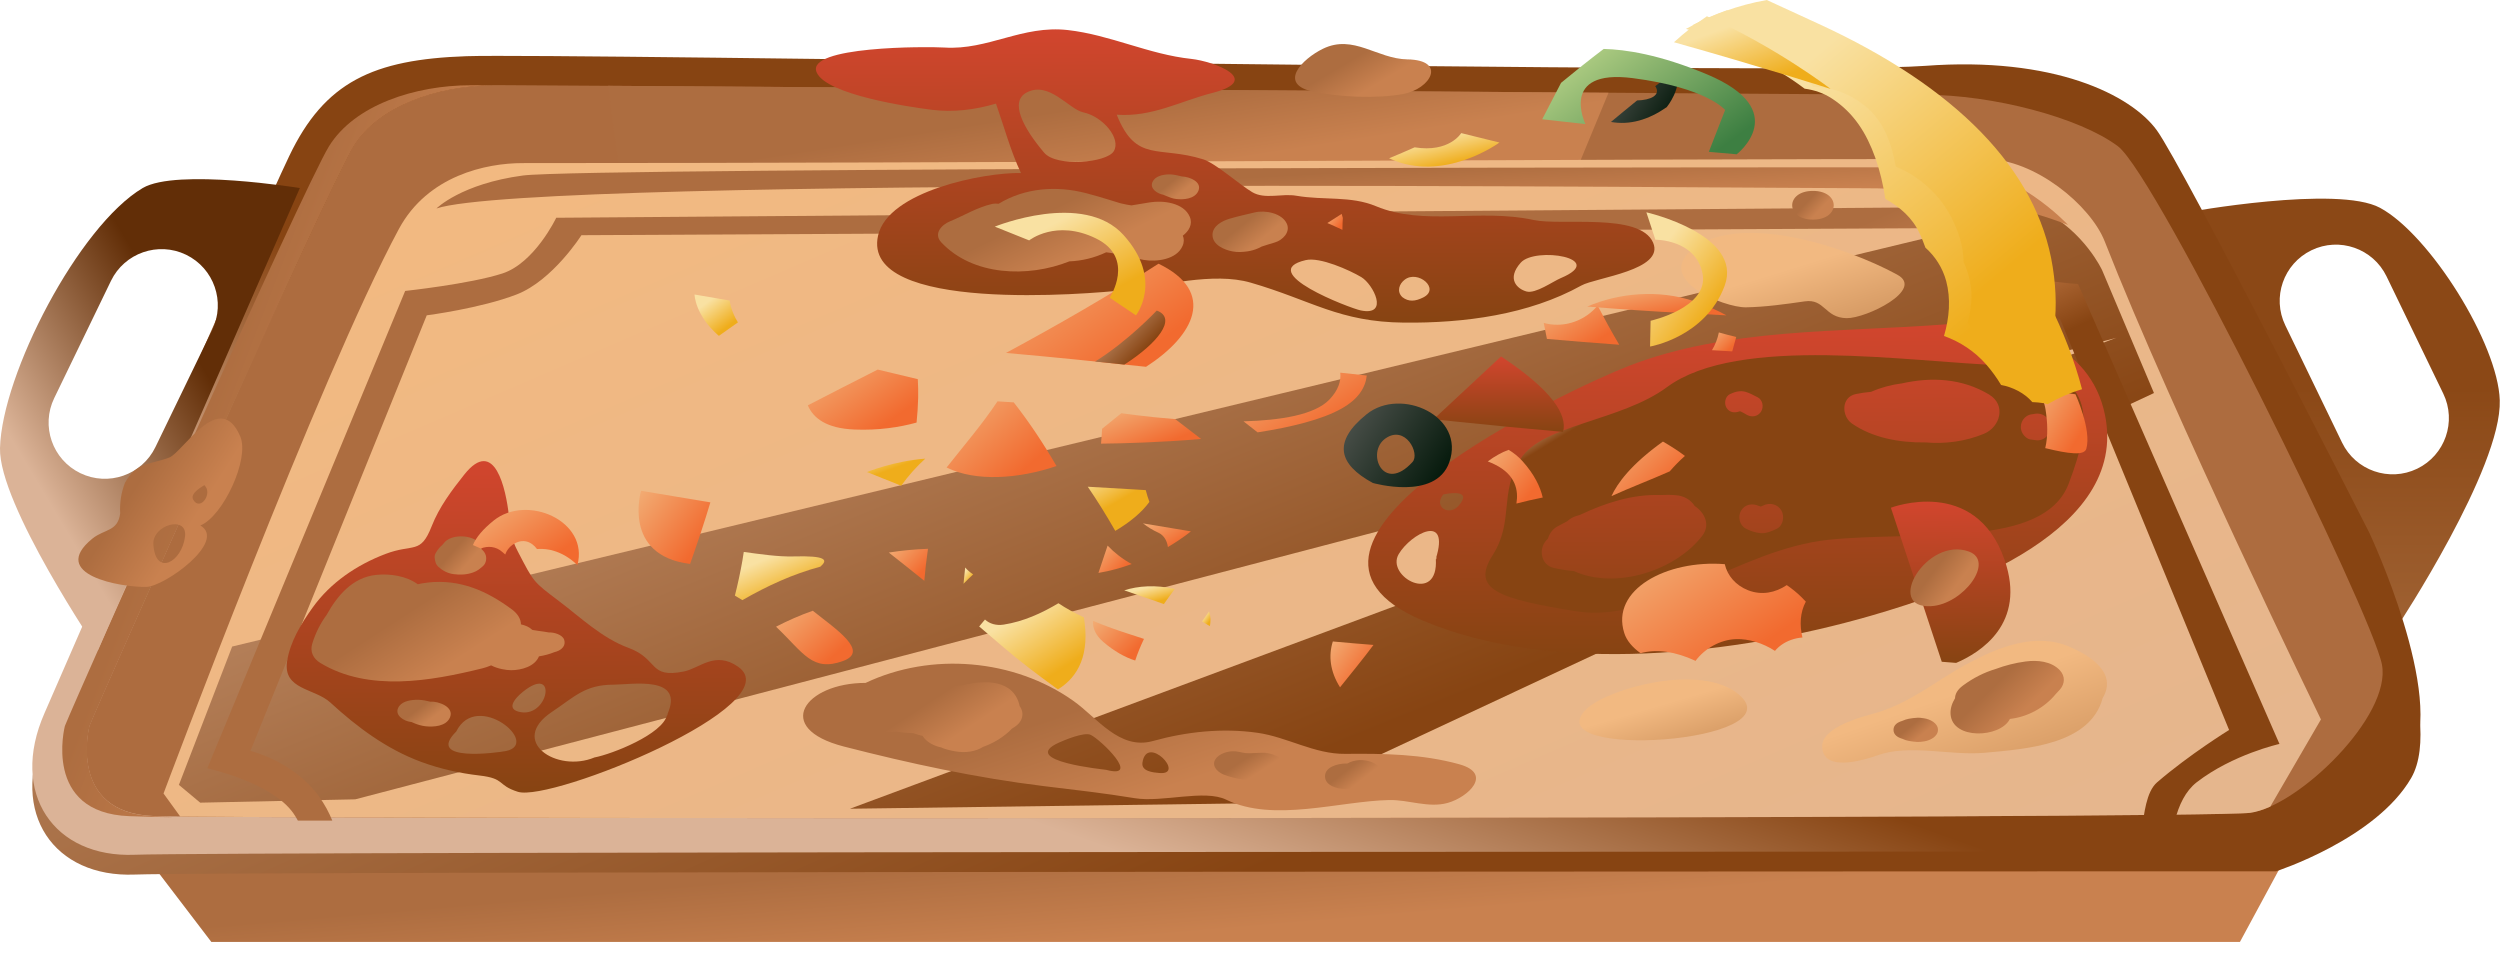 <svg width="75" height="29" viewBox="0 0 75 29" fill="none" xmlns="http://www.w3.org/2000/svg">
<g id="Group 570">
<path id="path86" d="M4.112 18.71C3.869 18.805 3.628 18.901 3.391 19.004L4.979 19.887L5.565 19.047C5.565 19.047 4.567 19.065 4.112 18.71Z" fill="url(#paint0_linear_12294_51844)"/>
<path id="path88" d="M5.414 15.736C5.604 15.87 5.787 16.014 5.96 16.168C6.159 16.088 6.278 16.07 6.278 16.07L7.807 16.781L8.159 16.236C8.159 16.236 7.188 15.021 5.414 15.736Z" fill="url(#paint1_linear_12294_51844)"/>
<path id="path90" d="M12.184 17.315C12.296 17.162 12.399 17.007 12.486 16.845C11.636 16.7 11.017 16.741 11.41 17.399C11.641 17.441 11.87 17.488 12.099 17.541C12.107 17.461 12.134 17.383 12.184 17.315Z" fill="url(#paint2_linear_12294_51844)"/>
<path id="path92" d="M13.726 17.108C13.722 17.107 13.717 17.106 13.711 17.105C13.598 17.366 13.454 17.614 13.289 17.849C13.501 17.913 13.711 17.981 13.922 18.051C14.11 17.578 14.101 17.201 13.726 17.108Z" fill="url(#paint3_linear_12294_51844)"/>
<path id="path94" d="M12.059 18.737C12.155 19.234 12.006 19.62 11.521 19.806C10.679 20.13 10.85 20.927 11.786 20.538C12.191 20.37 12.812 19.759 13.297 19.096C12.888 18.961 12.475 18.839 12.059 18.737Z" fill="url(#paint4_linear_12294_51844)"/>
<path id="path96" d="M71.402 6.235C70.128 5.545 65.609 6.369 65.609 6.369L71.941 18.762C71.941 18.762 75.056 14.041 74.993 12.009C74.94 10.31 72.897 7.043 71.402 6.235ZM72.516 14.061C71.677 14.467 70.667 14.116 70.262 13.278L68.559 9.761C68.154 8.924 68.504 7.915 69.343 7.508C70.181 7.102 71.19 7.453 71.596 8.291L73.298 11.808C73.704 12.646 73.354 13.655 72.516 14.061Z" fill="url(#paint5_linear_12294_51844)"/>
<path id="path98" d="M3.539 24.587L6.34 28.258H67.198L69.13 24.684L3.539 24.587Z" fill="url(#paint6_linear_12294_51844)"/>
<path id="path100" d="M13.99 2.28C11.188 2.376 9.74 3.052 8.677 5.274C7.614 7.496 2.398 19.572 1.336 21.986C0.272 24.401 1.625 26.333 4.04 26.237C6.455 26.14 68.279 26.14 68.279 26.14C68.279 26.14 71.274 25.174 72.336 23.339C73.399 21.503 71.08 16.576 71.08 16.576C71.08 16.576 65.478 5.564 64.704 4.502C63.932 3.439 61.613 2.28 57.749 2.57C53.886 2.859 16.792 2.183 13.99 2.28Z" fill="url(#paint7_linear_12294_51844)"/>
<path id="path102" d="M13.99 1.686C11.188 1.783 9.74 2.459 8.677 4.681C7.614 6.903 2.398 18.978 1.336 21.392C0.272 23.807 1.625 25.74 4.04 25.643C6.455 25.546 68.279 25.546 68.279 25.546C68.279 25.546 71.274 24.581 72.336 22.745C73.399 20.909 71.08 15.983 71.08 15.983C71.08 15.983 65.478 4.97 64.704 3.908C63.932 2.846 61.613 1.686 57.749 1.976C53.886 2.265 16.792 1.589 13.99 1.686Z" fill="url(#paint8_linear_12294_51844)"/>
<path id="path104" d="M37.305 21.762C42.759 21.759 48.117 21.757 52.74 21.756L68.388 15.708C68.314 15.593 67.202 14.102 65.938 12.437L37.305 21.762Z" fill="url(#paint9_linear_12294_51844)"/>
<path id="path106" d="M2.681 21.777C2.681 21.777 2.004 24.384 4.612 24.481C7.22 24.578 66.049 24.578 67.499 24.385C68.947 24.191 71.749 21.487 71.459 19.941C71.169 18.395 64.697 5.258 63.538 4.388C62.379 3.519 59.771 2.843 57.742 2.843C55.713 2.843 16.494 2.553 14.852 2.553C13.209 2.553 11.374 3.133 10.601 4.388C9.829 5.644 3.066 20.81 2.681 21.777Z" fill="url(#paint10_linear_12294_51844)"/>
<path id="path108" d="M4.619 24.485C2.011 24.389 2.687 21.781 2.687 21.781C3.073 20.815 9.835 5.648 10.608 4.393C11.362 3.168 13.127 2.588 14.738 2.56C14.422 2.558 14.21 2.558 14.118 2.558C12.476 2.558 10.64 3.137 9.867 4.393C9.095 5.648 2.332 20.815 1.946 21.781C1.946 21.781 1.27 24.389 3.878 24.485C4.971 24.526 5.69 24.525 4.619 24.485Z" fill="url(#paint11_linear_12294_51844)"/>
<path id="path116" d="M48.255 2.783C38.741 2.718 24.673 2.616 18.242 2.574L18.645 5.635H47.075L48.255 2.783Z" fill="url(#paint12_linear_12294_51844)"/>
<path id="path120" d="M59.556 4.769C48.173 4.769 28.557 4.893 15.675 4.893C14.589 4.893 12.832 5.263 11.966 6.87C9.588 11.286 4.906 23.805 4.906 23.805L5.406 24.495C12.918 24.578 66.125 24.569 67.503 24.385C67.686 24.36 67.89 24.296 68.108 24.199L69.628 21.583C69.628 21.583 65.158 12.39 63.141 7.241C62.715 6.157 61.039 4.769 59.556 4.769Z" fill="url(#paint13_linear_12294_51844)"/>
<path id="path122" d="M61.257 6.301L6.965 19.396L5.367 23.547L6.006 24.08L10.658 23.98L63.492 10.134L25.499 24.262L38.31 24.087L64.619 11.791L63.066 8.111C63.066 8.111 62.534 6.941 61.257 6.301Z" fill="url(#paint14_linear_12294_51844)"/>
<path id="path124" d="M4.281 5.641C2.367 6.775 0.058 11.219 0 13.443C-0.043 15.128 2.934 19.516 2.934 19.516L8.996 5.641C8.996 5.641 5.295 5.041 4.281 5.641ZM4.663 13.412C4.257 14.251 3.249 14.601 2.41 14.195C1.571 13.789 1.221 12.78 1.627 11.942L3.329 8.426C3.735 7.588 4.744 7.237 5.582 7.642C6.421 8.049 6.772 9.058 6.366 9.896L4.663 13.412Z" fill="url(#paint15_linear_12294_51844)"/>
<path id="path132" d="M13.094 6.254C13.094 6.254 13.835 5.512 15.69 5.265C17.543 5.018 56.727 5.018 58.581 5.018C60.436 5.018 62.042 6.748 62.042 6.748C62.042 6.748 59.355 5.648 56.018 5.648C52.681 5.648 16.061 5.265 13.094 6.254Z" fill="url(#paint16_linear_12294_51844)"/>
<path id="path134" d="M8.809 24.409C8.855 24.476 8.897 24.546 8.936 24.618H9.969C9.874 24.383 9.744 24.134 9.564 23.886C8.809 22.841 7.514 22.527 7.514 22.527L12.802 9.46C12.802 9.46 14.421 9.251 15.501 8.833C16.58 8.415 17.443 7.056 17.443 7.056L57.7 6.847C57.7 6.847 58.347 8.101 58.994 8.624C59.642 9.147 61.801 9.565 61.801 9.565L66.873 21.899C66.873 21.899 65.686 22.632 64.715 23.468C64.379 23.756 64.329 24.434 64.252 24.869L65.248 24.618C65.364 24.155 65.564 23.73 65.901 23.468C66.982 22.632 68.384 22.318 68.384 22.318L62.341 8.519C62.341 8.519 60.182 8.415 59.319 7.683C58.455 6.952 58.023 6.219 58.023 6.219L16.687 6.533C16.687 6.533 16.04 7.892 15.069 8.205C14.098 8.519 12.155 8.728 12.155 8.728L6.219 23.05C6.219 23.05 8.162 23.468 8.809 24.409Z" fill="url(#paint17_linear_12294_51844)"/>
<path id="path136" d="M42.219 1.781C41.311 1.766 40.603 1.018 39.69 1.462C39.072 1.762 38.306 2.528 39.415 2.754C40.201 2.914 41.291 2.966 42.088 2.822C42.928 2.671 43.413 1.801 42.219 1.781C42.482 1.786 42.287 1.783 42.219 1.781C42.533 1.787 41.502 1.769 42.219 1.781Z" fill="url(#paint18_linear_12294_51844)"/>
<path id="path138" d="M63.105 12.258C62.56 10.178 60.244 9.586 58.348 9.732C55.22 9.973 51.824 9.828 48.864 10.977C47.116 11.655 37.198 16.302 42.683 18.617C46.622 20.28 52.113 19.63 56.12 18.474C58.698 17.731 64.058 15.898 63.105 12.258ZM43.075 16.763C43.162 18.163 41.56 17.3 41.962 16.621C42.329 16.006 43.511 15.374 43.075 16.763C43.124 16.606 43.08 16.857 43.075 16.763ZM43.757 15.174C43.483 15.489 42.994 15.218 43.296 14.835C43.413 14.806 44.207 14.657 43.757 15.174C43.807 15.117 43.73 15.205 43.757 15.174Z" fill="url(#paint19_linear_12294_51844)"/>
<path id="path140" d="M60.173 18.035C60.054 17.14 58.06 17.971 58.821 18.445C59.166 18.659 60.45 18.613 60.173 18.035C60.206 18.104 60.103 17.505 60.173 18.035Z" fill="url(#paint20_linear_12294_51844)"/>
<path id="path142" d="M47.594 21.272C46.012 22.824 53.904 22.287 52.162 20.832C51.013 19.871 48.213 20.665 47.594 21.272Z" fill="url(#paint21_linear_12294_51844)"/>
<path id="path144" d="M56.859 8.209C55.443 7.447 52.306 6.365 50.832 7.437C49.559 8.362 51.716 9.232 52.381 9.22C52.972 9.209 53.558 9.125 54.143 9.041C54.746 8.954 54.737 9.532 55.397 9.545C55.984 9.556 57.751 8.689 56.918 8.241C57.08 8.328 57.06 8.318 56.859 8.209C57.267 8.429 56.029 7.763 56.859 8.209Z" fill="url(#paint22_linear_12294_51844)"/>
<path id="path146" d="M49.531 7.14C49.535 7.148 49.552 7.188 49.591 7.277C49.746 7.633 49.543 7.167 49.531 7.14Z" fill="url(#paint23_linear_12294_51844)"/>
<path id="path148" d="M49.592 7.277C49.196 6.369 46.845 6.782 46.005 6.599C44.371 6.245 42.73 6.793 41.279 6.186C40.523 5.87 39.715 6.014 38.895 5.873C38.456 5.795 37.953 5.991 37.569 5.766C37.214 5.559 36.462 4.895 36.1 4.781C34.755 4.359 34.087 4.902 33.502 3.441C34.564 3.518 35.404 3.035 36.367 2.789C37.912 2.395 36.412 1.84 35.738 1.767C34.469 1.633 33.303 1.045 32.037 0.902C30.663 0.747 29.646 1.51 28.333 1.426C27.812 1.393 24.154 1.38 24.5 2.172C24.793 2.846 27.279 3.208 27.945 3.293C28.594 3.376 29.255 3.294 29.879 3.108C30.124 3.804 30.315 4.52 30.628 5.191C29.52 5.168 26.64 5.733 26.342 7.067C25.817 9.414 32.708 8.817 33.741 8.702C34.882 8.576 36.396 8.152 37.523 8.48C39.351 9.01 40.166 9.66 42.122 9.679C43.917 9.696 45.858 9.445 47.441 8.565C47.876 8.323 49.952 8.105 49.592 7.277C49.902 7.989 49.186 6.347 49.592 7.277ZM30.802 2.774C31.474 2.422 32.066 3.278 32.497 3.37C33.09 3.497 33.646 4.162 33.411 4.54C33.198 4.883 31.697 5.021 31.324 4.58C30.703 3.848 30.275 3.049 30.802 2.774ZM40.822 9.313C40.503 9.247 37.645 8.158 39.173 7.803C39.597 7.704 40.484 8.102 40.84 8.314C41.195 8.526 41.69 9.491 40.822 9.313C41.213 9.393 40.187 9.182 40.822 9.313ZM42.696 8.924C42.461 9.041 42.262 9.063 42.07 8.914C41.887 8.738 41.985 8.51 42.137 8.394C42.527 8.084 43.226 8.66 42.696 8.924C42.833 8.856 42.589 8.977 42.696 8.924ZM46.828 8.341C46.584 8.444 46.066 8.819 45.796 8.745C45.517 8.669 45.188 8.369 45.622 7.88C46.056 7.391 48.242 7.745 46.828 8.341C47.202 8.183 46.707 8.392 46.828 8.341Z" fill="url(#paint24_linear_12294_51844)"/>
<path id="path150" d="M7.207 13.093C6.588 11.646 5.49 13.569 5.077 13.726C4.506 13.942 4.085 13.86 3.747 14.489C3.634 14.783 3.587 15.086 3.606 15.399C3.536 15.953 3.131 15.867 2.772 16.158C1.441 17.244 3.629 17.624 4.39 17.607C4.938 17.595 6.818 16.242 6.011 15.764C6.682 15.496 7.498 13.774 7.207 13.093C7.452 13.667 6.98 12.561 7.207 13.093ZM5.551 16.097C5.459 16.865 4.663 17.304 4.601 16.333C4.564 15.744 5.63 15.441 5.551 16.097C5.568 15.954 5.546 16.135 5.551 16.097ZM5.798 14.994C5.674 14.782 6.138 14.562 6.13 14.554C6.396 14.802 6.005 15.347 5.798 14.994Z" fill="url(#paint25_linear_12294_51844)"/>
<path id="path152" d="M62.108 19.412C61.083 18.959 59.966 19.409 59.05 19.898C58.099 20.405 57.335 21.078 56.28 21.387C55.841 21.514 54.411 21.855 54.703 22.591C54.91 23.112 55.956 22.791 56.316 22.662C57.284 22.313 58.51 22.675 59.527 22.584C60.835 22.467 62.704 22.332 63.08 20.943C63.546 20.158 62.641 19.648 62.108 19.412Z" fill="url(#paint26_linear_12294_51844)"/>
<path id="path154" d="M43.784 22.93C42.669 22.618 41.505 22.605 40.357 22.616C39.431 22.627 38.621 22.11 37.719 21.983C36.672 21.835 35.599 21.949 34.585 22.231C33.582 22.51 32.914 21.53 32.201 21.026C30.422 19.767 27.937 19.554 25.968 20.487C24.145 20.487 23.169 21.845 25.32 22.397C27.297 22.905 29.285 23.335 31.312 23.583C32.243 23.697 33.111 23.792 34.038 23.945C34.87 24.083 36.134 23.671 36.79 23.992C38.199 24.682 40.179 24.034 41.671 24.001C42.26 23.988 42.849 24.248 43.429 24.088C44.041 23.918 44.798 23.214 43.784 22.93C45.139 23.309 42.665 22.618 43.784 22.93ZM33.185 23.095C33.157 23.087 30.531 22.834 31.77 22.277C31.918 22.21 32.522 21.953 32.719 22.045C33.019 22.185 34.254 23.383 33.185 23.095C33.592 23.204 33.17 23.091 33.185 23.095ZM34.781 23.19C34.602 23.175 34.237 23.144 34.273 22.882C34.398 22.003 35.586 23.262 34.781 23.19C34.931 23.204 34.614 23.176 34.781 23.19Z" fill="url(#paint27_linear_12294_51844)"/>
<path id="path156" d="M43.422 22.836C43.44 22.842 43.536 22.868 43.769 22.933C44.051 23.013 43.473 22.851 43.422 22.836Z" fill="url(#paint28_linear_12294_51844)"/>
<path id="path158" d="M21.56 20.053C20.869 19.571 21.784 20.209 21.56 20.053V20.053Z" fill="url(#paint29_linear_12294_51844)"/>
<path id="path160" d="M20.515 20.145C19.448 20.358 19.77 19.773 18.855 19.436C18.058 19.143 17.41 18.517 16.777 18.039C15.983 17.439 16.022 17.478 15.537 16.549C15.324 16.142 15.32 15.933 15.265 15.452C15.18 14.702 14.849 13.079 13.927 14.239C13.549 14.714 13.173 15.217 12.95 15.788C12.613 16.646 12.41 16.297 11.563 16.619C10.7 16.948 9.913 17.479 9.375 18.233C9.039 18.703 8.7 19.258 8.613 19.839C8.485 20.699 9.435 20.64 9.912 21.077C10.718 21.817 11.598 22.473 12.633 22.856C13.195 23.064 13.787 23.196 14.382 23.265C15.171 23.356 14.9 23.553 15.536 23.754C16.541 24.07 23.763 21.131 22.142 20.001C21.45 19.518 20.994 20.049 20.515 20.145ZM15.171 22.532C14.935 22.579 12.748 22.878 13.687 21.946C14.305 20.695 16.252 22.319 15.171 22.532C15.709 22.426 15.019 22.563 15.171 22.532ZM15.548 21.348C15.101 21.222 15.647 20.786 15.686 20.755C16.758 19.893 16.453 21.603 15.548 21.348C15.827 21.427 15.425 21.314 15.548 21.348ZM20.014 21.442C19.89 22.026 18.352 22.627 17.836 22.723C16.702 23.198 15.24 22.231 16.562 21.354C17.225 20.913 17.544 20.54 18.408 20.54C18.938 20.54 20.567 20.244 20.014 21.442C20.068 21.325 19.988 21.562 20.014 21.442Z" fill="url(#paint30_linear_12294_51844)"/>
<path id="path162" d="M60.098 10.961C57.296 10.867 52.157 10.026 50.008 11.615C48.627 12.636 46.272 12.736 45.618 13.764C44.964 14.791 45.431 15.632 44.777 16.66C44.123 17.687 44.964 17.968 47.299 18.341C49.635 18.715 52.157 16.473 54.866 16.193C57.576 15.912 61.312 16.473 62.06 14.511C62.808 12.549 62.901 11.054 60.098 10.961ZM51.071 16.069C50.272 17.118 48.469 17.703 47.219 17.133C47.011 17.115 46.806 17.084 46.604 17.035C46.227 16.944 46.15 16.477 46.387 16.213C46.403 16.195 46.42 16.178 46.437 16.161C46.483 16.009 46.578 15.872 46.721 15.794C46.819 15.741 46.918 15.688 47.017 15.637C47.092 15.569 47.18 15.514 47.282 15.482C47.323 15.469 47.364 15.457 47.405 15.444C48.169 15.084 48.971 14.824 49.812 14.851C49.967 14.843 50.122 14.843 50.278 14.856C50.523 14.875 50.727 14.998 50.841 15.18C51.134 15.372 51.321 15.742 51.071 16.069ZM51.793 12.23C51.717 12.098 51.754 11.893 51.9 11.823C52.049 11.752 52.213 11.707 52.377 11.758C52.5 11.795 52.612 11.861 52.727 11.917C52.879 11.991 52.918 12.203 52.837 12.34C52.751 12.489 52.563 12.531 52.415 12.45C52.346 12.414 52.28 12.369 52.209 12.337H52.209C52.227 12.348 52.182 12.344 52.19 12.339C52.043 12.398 51.881 12.378 51.793 12.23ZM53.296 15.867C53.151 15.934 52.983 16.011 52.817 15.995C52.653 15.978 52.52 15.933 52.373 15.857C52.183 15.76 52.129 15.497 52.232 15.321C52.348 15.123 52.574 15.091 52.769 15.18C52.719 15.157 52.786 15.184 52.821 15.196C52.824 15.196 52.828 15.194 52.832 15.194C52.851 15.185 52.882 15.172 52.888 15.169C53.084 15.069 53.325 15.116 53.441 15.314C53.544 15.49 53.496 15.776 53.296 15.867ZM59.517 13.015C58.952 13.247 58.356 13.322 57.767 13.273C56.971 13.284 56.171 13.131 55.558 12.706C55.243 12.486 55.23 11.914 55.673 11.822C55.826 11.79 55.979 11.769 56.132 11.755C56.436 11.622 56.748 11.54 57.062 11.501C57.944 11.304 58.863 11.349 59.671 11.835C60.193 12.148 60.012 12.81 59.517 13.015ZM61.319 13.156C61.256 13.193 61.189 13.211 61.116 13.211C61.081 13.206 61.045 13.202 61.01 13.197C60.976 13.192 60.942 13.187 60.909 13.183C60.816 13.17 60.723 13.082 60.678 13.004C60.643 12.944 60.625 12.879 60.625 12.809C60.625 12.707 60.666 12.607 60.738 12.535C60.787 12.487 60.844 12.454 60.909 12.436C60.942 12.431 60.976 12.426 61.01 12.421C61.081 12.403 61.152 12.403 61.223 12.421C61.291 12.441 61.35 12.475 61.401 12.525C61.476 12.6 61.518 12.703 61.518 12.809C61.518 12.951 61.441 13.085 61.319 13.156Z" fill="url(#paint31_linear_12294_51844)"/>
<path id="path164" d="M14.561 16.625C14.535 16.565 14.493 16.515 14.444 16.473C14.444 16.471 14.444 16.47 14.444 16.469C14.441 16.395 14.414 16.331 14.363 16.279C14.271 16.179 14.134 16.127 14.004 16.105C13.789 16.067 13.48 16.097 13.328 16.279C13.304 16.308 13.283 16.34 13.253 16.364C13.227 16.386 13.202 16.409 13.18 16.435C13.142 16.479 13.092 16.549 13.071 16.592C13.018 16.694 13.041 16.767 13.067 16.871C13.08 16.922 13.118 16.973 13.154 17.007C13.281 17.123 13.436 17.201 13.607 17.224C13.808 17.251 14.001 17.242 14.192 17.174C14.324 17.127 14.382 17.074 14.486 16.986C14.586 16.901 14.611 16.741 14.561 16.625Z" fill="url(#paint32_linear_12294_51844)"/>
<path id="path166" d="M57.722 21.549C57.656 21.54 57.588 21.528 57.522 21.532C57.433 21.536 57.354 21.547 57.269 21.562C57.209 21.573 57.135 21.594 57.067 21.627C56.931 21.667 56.805 21.745 56.805 21.895C56.805 22.045 56.931 22.124 57.067 22.163C57.135 22.196 57.209 22.218 57.269 22.228C57.354 22.243 57.433 22.255 57.522 22.259C57.588 22.262 57.656 22.251 57.722 22.242C57.893 22.218 58.139 22.1 58.139 21.895C58.139 21.69 57.893 21.573 57.722 21.549Z" fill="url(#paint33_linear_12294_51844)"/>
<path id="path168" d="M61.796 20.109C61.54 19.834 61.114 19.797 60.766 19.845C60.458 19.886 60.157 19.962 59.868 20.07C59.524 20.173 59.196 20.339 58.89 20.565C58.723 20.688 58.653 20.821 58.651 20.947C58.56 21.097 58.505 21.26 58.517 21.427C58.571 22.198 59.996 22.142 60.292 21.578C60.294 21.575 60.295 21.571 60.297 21.568C60.825 21.509 61.333 21.237 61.677 20.816C61.718 20.776 61.758 20.733 61.796 20.689C61.95 20.511 61.96 20.286 61.796 20.109Z" fill="url(#paint34_linear_12294_51844)"/>
<path id="path170" d="M12.924 21.049C12.918 21.05 12.911 21.05 12.905 21.05C12.879 21.045 12.853 21.038 12.827 21.032C12.707 21.003 12.581 20.988 12.456 20.995C12.273 21.005 12.026 21.05 11.942 21.243C11.843 21.469 12.13 21.635 12.314 21.656C12.324 21.657 12.334 21.659 12.344 21.66C12.368 21.67 12.392 21.68 12.417 21.692C12.526 21.739 12.646 21.774 12.765 21.788C13.008 21.815 13.382 21.792 13.498 21.526C13.637 21.207 13.153 21.037 12.924 21.049Z" fill="url(#paint35_linear_12294_51844)"/>
<path id="path172" d="M16.927 19.199V19.198C16.877 19.036 16.611 18.965 16.465 18.974C16.464 18.974 16.464 18.974 16.463 18.973C16.464 18.973 16.464 18.973 16.463 18.973C16.36 18.954 16.257 18.94 16.149 18.926C16.09 18.919 16.032 18.909 15.973 18.898C15.969 18.895 15.964 18.892 15.96 18.889C15.882 18.813 15.765 18.761 15.629 18.731C15.627 18.573 15.532 18.413 15.363 18.287C14.605 17.723 13.796 17.368 12.834 17.476C12.822 17.478 12.809 17.48 12.795 17.483C12.707 17.491 12.62 17.506 12.534 17.528C12.185 17.275 11.697 17.203 11.276 17.248C10.577 17.323 10.12 17.868 9.801 18.443C9.612 18.7 9.465 18.991 9.369 19.306C9.293 19.551 9.395 19.759 9.614 19.891C11.058 20.763 12.921 20.433 14.468 20.051C14.543 20.032 14.638 20.003 14.734 19.961C14.929 20.064 15.183 20.106 15.333 20.106C15.642 20.106 16.046 19.995 16.168 19.691C16.331 19.665 16.488 19.623 16.63 19.565C16.655 19.558 16.68 19.552 16.704 19.543C16.857 19.489 16.978 19.367 16.927 19.199Z" fill="url(#paint36_linear_12294_51844)"/>
<path id="path174" d="M38.607 6.716C38.465 6.392 37.951 6.297 37.644 6.372C37.393 6.432 37.138 6.488 36.889 6.561C36.665 6.627 36.375 6.778 36.375 7.047C36.375 7.348 36.731 7.496 36.974 7.542C37.13 7.572 37.273 7.562 37.43 7.54C37.455 7.537 37.481 7.53 37.507 7.526C37.609 7.505 37.736 7.462 37.847 7.398C37.979 7.352 38.114 7.314 38.247 7.273C38.473 7.206 38.717 6.97 38.607 6.716Z" fill="url(#paint37_linear_12294_51844)"/>
<path id="path176" d="M35.46 5.294C35.428 5.288 35.397 5.279 35.365 5.272C35.263 5.247 35.156 5.228 35.05 5.232C34.881 5.238 34.651 5.284 34.574 5.461C34.485 5.664 34.727 5.811 34.898 5.842C34.927 5.853 34.956 5.866 34.984 5.878C35.078 5.919 35.177 5.956 35.279 5.969C35.501 5.998 35.844 5.971 35.95 5.729C36.071 5.451 35.68 5.302 35.46 5.294Z" fill="url(#paint38_linear_12294_51844)"/>
<path id="path178" d="M35.692 6.501C35.508 6.077 34.886 6.007 34.494 6.071C34.311 6.102 34.127 6.132 33.943 6.162C33.936 6.161 33.93 6.16 33.923 6.159C33.836 6.148 33.751 6.128 33.665 6.109C33.649 6.106 33.635 6.102 33.624 6.1C33.608 6.095 33.588 6.089 33.558 6.081C33.474 6.057 33.39 6.03 33.306 6.004C33.065 5.929 32.823 5.857 32.579 5.794C31.688 5.564 30.746 5.635 29.959 6.113C29.889 6.104 29.823 6.105 29.778 6.115C29.307 6.22 28.889 6.483 28.5 6.64C28.247 6.742 27.997 7.011 28.238 7.27C29.184 8.281 30.843 8.335 32.08 7.841C32.452 7.826 32.824 7.74 33.185 7.569C33.565 7.611 33.939 7.732 34.316 7.798C34.694 7.862 35.297 7.789 35.475 7.382C35.528 7.263 35.523 7.158 35.484 7.07C35.664 6.935 35.791 6.728 35.692 6.501Z" fill="url(#paint39_linear_12294_51844)"/>
<path id="path180" d="M41.423 23.093C41.372 22.976 41.252 22.901 41.138 22.858C40.908 22.774 40.634 22.784 40.42 22.905C40.399 22.905 40.379 22.906 40.358 22.906C40.138 22.91 39.75 23.003 39.75 23.29C39.75 23.577 40.138 23.67 40.358 23.673C40.507 23.675 40.655 23.669 40.804 23.651C41.017 23.623 41.199 23.532 41.36 23.394C41.443 23.323 41.465 23.189 41.423 23.093Z" fill="url(#paint40_linear_12294_51844)"/>
<path id="path182" d="M37.854 22.583C37.734 22.589 37.614 22.595 37.494 22.597C37.487 22.597 37.395 22.592 37.377 22.594C37.308 22.585 37.239 22.572 37.171 22.556C36.956 22.504 36.656 22.561 36.501 22.727C36.307 22.937 36.505 23.158 36.714 23.239C37.081 23.382 37.465 23.416 37.854 23.437C38.098 23.45 38.531 23.317 38.531 23.01C38.531 22.702 38.098 22.57 37.854 22.583Z" fill="url(#paint41_linear_12294_51844)"/>
<path id="path184" d="M30.591 21.185C30.419 20.391 29.571 20.38 28.848 20.566C28.67 20.57 28.49 20.593 28.314 20.633C27.831 20.598 27.336 20.661 26.854 20.776C26.77 20.787 26.686 20.798 26.602 20.812C26.469 20.833 26.32 20.883 26.2 20.965C25.959 21.049 25.699 21.291 25.82 21.568C25.945 21.857 26.355 21.976 26.642 21.963C26.719 21.959 26.795 21.955 26.871 21.948C27.052 21.975 27.226 21.99 27.398 21.995C27.491 22.027 27.585 22.055 27.68 22.078C27.787 22.262 28.037 22.386 28.237 22.422C28.273 22.44 28.309 22.455 28.346 22.466C28.374 22.475 28.403 22.483 28.432 22.491C28.731 22.571 29.023 22.601 29.321 22.491C29.374 22.471 29.435 22.442 29.493 22.406C29.777 22.306 30.038 22.154 30.271 21.946C30.298 21.922 30.326 21.893 30.353 21.863C30.38 21.846 30.406 21.829 30.432 21.812C30.687 21.652 30.739 21.388 30.591 21.185Z" fill="url(#paint42_linear_12294_51844)"/>
<path id="path186" d="M40.285 6.54C40.278 6.515 40.272 6.491 40.265 6.467C40.26 6.45 40.255 6.434 40.25 6.417C40.107 6.509 39.964 6.601 39.82 6.691C39.972 6.757 40.123 6.824 40.272 6.895C40.273 6.776 40.278 6.658 40.285 6.54Z" fill="url(#paint43_linear_12294_51844)"/>
<path id="path188" d="M52.087 10.11C51.912 10.068 51.739 10.022 51.566 9.973C51.528 10.163 51.458 10.344 51.359 10.506C51.562 10.517 51.764 10.529 51.967 10.541C52.007 10.397 52.047 10.253 52.087 10.11Z" fill="url(#paint44_linear_12294_51844)"/>
<path id="path190" d="M47.928 9.168C47.632 9.525 47.183 9.742 46.714 9.742C46.57 9.742 46.437 9.723 46.312 9.687C46.347 9.847 46.379 10.008 46.408 10.168C47.131 10.232 47.853 10.29 48.577 10.342C48.35 9.959 48.135 9.566 47.928 9.168Z" fill="url(#paint45_linear_12294_51844)"/>
<path id="path192" d="M62.263 11.828L61.102 11.67C61.236 11.849 61.331 12.057 61.368 12.296C61.427 12.687 61.446 13.068 61.357 13.444C62.06 13.615 62.528 13.678 62.59 13.462C62.753 12.89 62.263 11.828 62.263 11.828Z" fill="url(#paint46_linear_12294_51844)"/>
<path id="path194" d="M51.285 1.242C51.338 1.253 51.392 1.263 51.445 1.276C51.827 1.367 52.205 1.535 52.56 1.76C52.855 1.866 53.139 2.002 53.4 2.161C53.654 2.314 53.901 2.481 54.139 2.66C54.427 2.698 54.709 2.792 54.964 2.96C55.622 3.392 55.997 4.002 56.257 4.728C56.398 5.123 56.496 5.542 56.56 5.967C56.995 6.208 57.373 6.532 57.591 7.007C57.655 7.146 57.712 7.287 57.762 7.429C58.054 7.69 58.277 8.03 58.386 8.433C58.526 8.957 58.483 9.528 58.32 10.08C58.8 10.25 59.242 10.541 59.585 10.933C59.75 11.122 59.901 11.329 60.032 11.549C60.381 11.613 60.739 11.792 60.969 12.063C61.081 12.066 61.194 12.078 61.309 12.095C61.336 12.099 61.378 12.111 61.426 12.127C61.753 11.936 62.101 11.782 62.461 11.677C62.239 10.827 61.905 9.951 61.45 9.049C59.589 5.357 56.09 2.444 51.814 0.306C51.46 0.43 51.114 0.581 50.773 0.756C50.978 0.878 51.155 1.042 51.285 1.242Z" fill="url(#paint47_linear_12294_51844)"/>
<path id="path196" d="M50.732 0.915C50.924 0.984 51.099 1.07 51.262 1.169C51.395 1.134 51.536 1.107 51.692 1.089C52.44 0.996 53.159 1.429 53.707 1.885C53.947 2.085 54.182 2.332 54.395 2.61C54.95 2.605 55.494 2.804 55.969 3.192C56.512 3.636 56.751 4.306 56.873 4.999C57.574 5.28 58.184 5.84 58.525 6.491C58.736 6.896 58.908 7.379 58.906 7.853C59.085 8.239 59.173 8.67 59.137 9.091C59.12 9.289 59.083 9.486 59.031 9.68C59.136 9.853 59.219 10.032 59.28 10.218C59.567 10.411 59.807 10.664 59.96 10.966C60.405 11.082 60.839 11.326 61.105 11.695C61.56 10.58 61.818 9.525 61.582 8.013C61.124 5.071 58.646 2.593 54.564 0.718C54.02 0.468 53.499 0.229 53.004 -4.95911e-05C52.154 0.149 51.351 0.443 50.578 0.867C50.63 0.881 50.682 0.896 50.732 0.915Z" fill="url(#paint48_linear_12294_51844)"/>
<path id="path198" d="M51.208 0.488C50.866 0.719 50.536 0.978 50.219 1.267C52.821 1.997 54.919 2.668 54.919 2.668C54.919 2.668 53.291 1.417 51.208 0.488Z" fill="url(#paint49_linear_12294_51844)"/>
<path id="path200" d="M54.175 18.049C54.134 18.004 54.091 17.96 54.044 17.914C53.907 17.779 53.758 17.659 53.603 17.553C53.267 17.779 52.855 17.869 52.444 17.708C52.072 17.562 51.823 17.271 51.743 16.925C50.006 16.787 48.312 17.687 48.728 18.991C48.799 19.218 48.972 19.42 49.216 19.595C49.455 19.531 49.716 19.515 49.998 19.555C50.26 19.592 50.567 19.685 50.866 19.826C51.143 19.452 51.607 19.191 52.074 19.174C52.463 19.159 52.888 19.293 53.249 19.526C53.367 19.386 53.525 19.272 53.73 19.198C53.843 19.157 53.957 19.134 54.073 19.125C53.985 18.756 54 18.376 54.175 18.049Z" fill="url(#paint50_linear_12294_51844)"/>
<path id="path202" d="M27.84 16.464C27.437 16.479 27.039 16.516 26.664 16.577C26.836 16.712 27.007 16.847 27.178 16.983C27.362 17.129 27.545 17.276 27.729 17.424C27.756 17.102 27.792 16.782 27.84 16.464Z" fill="url(#paint51_linear_12294_51844)"/>
<path id="path204" d="M28.955 17.025C28.936 17.187 28.92 17.348 28.906 17.512C29 17.416 29.095 17.323 29.194 17.232C29.099 17.169 29.02 17.099 28.955 17.025Z" fill="url(#paint52_linear_12294_51844)"/>
<path id="path206" d="M31.752 18.097C31.244 18.401 30.702 18.645 30.113 18.738C29.883 18.775 29.684 18.71 29.549 18.586C29.49 18.654 29.432 18.723 29.375 18.794C29.602 18.985 29.827 19.177 30.05 19.371C30.592 19.84 31.159 20.266 31.737 20.682C32.363 20.3 32.698 19.614 32.516 18.52C32.25 18.396 31.993 18.258 31.752 18.097Z" fill="url(#paint53_linear_12294_51844)"/>
<path id="path208" d="M50.646 9.399C51.029 9.419 51.411 9.439 51.794 9.461C51.531 9.314 51.214 9.173 50.833 9.041C49.766 8.674 48.561 8.788 47.617 9.196C48.625 9.278 49.635 9.347 50.646 9.399Z" fill="url(#paint54_linear_12294_51844)"/>
<path id="path210" d="M41.205 19.348C40.797 19.316 40.391 19.282 39.985 19.244C39.85 19.671 39.9 20.14 40.201 20.619C40.538 20.197 40.883 19.781 41.205 19.348Z" fill="url(#paint55_linear_12294_51844)"/>
<path id="path212" d="M34.373 14.704C34.282 14.698 34.192 14.693 34.102 14.687C33.612 14.659 33.123 14.631 32.633 14.602C32.927 15.032 33.2 15.473 33.458 15.926C33.892 15.671 34.252 15.374 34.482 15.057C34.439 14.94 34.402 14.822 34.373 14.704Z" fill="url(#paint56_linear_12294_51844)"/>
<path id="path214" d="M30.412 12.071C30.249 12.06 30.087 12.051 29.925 12.04C29.463 12.735 28.915 13.369 28.398 14.025C29.275 14.46 30.565 14.365 31.695 13.981C31.31 13.317 30.886 12.676 30.412 12.071Z" fill="url(#paint57_linear_12294_51844)"/>
<path id="path216" d="M34.381 11.004C35.833 10.07 36.506 8.755 34.755 7.911C33.268 8.869 31.735 9.748 30.18 10.588C31.581 10.711 32.981 10.855 34.381 11.004Z" fill="url(#paint58_linear_12294_51844)"/>
<path id="path218" d="M43.66 12.646C44.738 12.758 45.815 12.863 46.893 12.957C47.026 12.431 46.552 11.702 45.032 10.693L43.008 12.577C43.225 12.6 43.443 12.623 43.66 12.646Z" fill="url(#paint59_linear_12294_51844)"/>
<path id="path220" d="M25.639 12.886C26.358 12.914 26.98 12.82 27.497 12.677C27.523 12.428 27.539 12.179 27.545 11.929C27.549 11.746 27.544 11.56 27.534 11.375L26.331 11.087C25.63 11.443 24.931 11.799 24.234 12.16C24.396 12.542 24.791 12.854 25.639 12.886Z" fill="url(#paint60_linear_12294_51844)"/>
<path id="path222" d="M34.289 15.701C34.427 15.809 34.58 15.903 34.749 15.98C34.92 16.057 35.015 16.23 35.037 16.412C35.471 16.156 35.727 15.941 35.727 15.941L34.289 15.701Z" fill="url(#paint61_linear_12294_51844)"/>
<path id="path224" d="M33.228 16.368C33.139 16.641 33.046 16.914 32.953 17.188C33.309 17.129 33.644 17.034 33.95 16.921C33.679 16.775 33.437 16.587 33.228 16.368Z" fill="url(#paint62_linear_12294_51844)"/>
<path id="path226" d="M20.703 16.918C20.917 16.307 21.127 15.691 21.311 15.071L19.232 14.724C19.232 14.724 18.652 16.663 20.703 16.918Z" fill="url(#paint63_linear_12294_51844)"/>
<path id="path228" d="M58.685 19.887C59.396 19.583 60.808 18.717 60.135 16.79C59.254 14.262 56.727 15.232 56.727 15.232L58.253 19.853C58.397 19.864 58.541 19.875 58.685 19.887Z" fill="url(#paint64_linear_12294_51844)"/>
<path id="path230" d="M49.888 13.247C48.925 13.935 48.517 14.505 48.344 14.883C48.918 14.622 49.512 14.399 50.092 14.141C50.247 13.962 50.4 13.809 50.548 13.678C50.339 13.52 50.116 13.378 49.888 13.247Z" fill="url(#paint65_linear_12294_51844)"/>
<path id="path232" d="M35.258 12.574C34.331 12.5 33.641 12.395 33.641 12.395L33.062 12.863C33.055 13.012 33.044 13.161 33.031 13.31C33.668 13.303 34.812 13.274 36.033 13.169C35.775 12.971 35.517 12.772 35.258 12.574Z" fill="url(#paint66_linear_12294_51844)"/>
<path id="path234" d="M37.305 12.64C37.446 12.75 37.587 12.86 37.728 12.971C38.735 12.815 39.659 12.589 40.246 12.258C40.752 11.974 40.965 11.626 41.003 11.266C40.738 11.237 40.474 11.209 40.208 11.18C40.236 11.432 40.151 11.706 39.879 11.99C39.439 12.447 38.406 12.611 37.305 12.64Z" fill="url(#paint67_linear_12294_51844)"/>
<path id="path236" d="M21.566 10.076C21.757 9.943 21.948 9.809 22.138 9.672C21.926 9.338 21.889 9.016 21.889 9.016L20.836 8.835C20.836 8.835 20.844 9.454 21.566 10.076Z" fill="url(#paint68_linear_12294_51844)"/>
<path id="path238" d="M42.439 4.42C42.185 4.533 41.929 4.643 41.672 4.749C43.301 5.513 44.984 4.276 44.984 4.276L43.836 3.993C43.836 3.993 43.48 4.588 42.439 4.42Z" fill="url(#paint69_linear_12294_51844)"/>
<path id="path240" d="M27.759 13.759C26.825 13.828 26.008 14.161 26.008 14.161L27.035 14.572C27.247 14.276 27.492 14.001 27.759 13.759Z" fill="url(#paint70_linear_12294_51844)"/>
<path id="path242" d="M45.492 15.107C45.752 15.038 46.017 14.979 46.282 14.925C46.207 14.6 46.03 14.231 45.677 13.837C45.552 13.698 45.411 13.586 45.259 13.495C45.051 13.57 44.839 13.689 44.633 13.842C44.702 13.869 44.774 13.9 44.847 13.936C45.479 14.246 45.558 14.725 45.492 15.107Z" fill="url(#paint71_linear_12294_51844)"/>
<path id="path244" d="M49.391 6.369C49.391 6.369 52.311 7.035 51.738 8.576C51.166 10.117 49.502 10.396 49.502 10.396L49.518 9.623C49.518 9.623 51.278 9.231 51.076 8.206C50.873 7.18 49.661 7.191 49.661 7.191L49.391 6.369Z" fill="url(#paint72_linear_12294_51844)"/>
<path id="path246" d="M49.657 2.584C49.841 2.857 49.516 3.004 49.113 3.013C48.849 3.226 48.589 3.442 48.328 3.659C48.896 3.758 49.453 3.596 50.001 3.215C50.001 3.215 50.485 2.628 50.291 2.11C50.077 2.265 49.866 2.423 49.657 2.584Z" fill="url(#paint73_linear_12294_51844)"/>
<path id="path248" d="M36.062 18.644C36.142 18.689 36.219 18.736 36.297 18.785C36.325 18.642 36.325 18.49 36.272 18.343C36.201 18.442 36.131 18.543 36.062 18.644Z" fill="url(#paint74_linear_12294_51844)"/>
<path id="path250" d="M34.916 18.123C35.022 17.969 35.131 17.817 35.242 17.669C34.673 17.539 34.147 17.575 33.727 17.71C33.865 17.76 34.004 17.807 34.143 17.854C34.403 17.941 34.662 18.029 34.916 18.123Z" fill="url(#paint75_linear_12294_51844)"/>
<path id="path252" d="M34.319 19.167C33.996 19.058 33.668 18.959 33.357 18.846C33.167 18.778 32.977 18.705 32.791 18.626C32.775 18.84 32.868 19.061 33.1 19.259C33.422 19.534 33.74 19.716 34.056 19.816C34.128 19.597 34.217 19.38 34.319 19.167Z" fill="url(#paint76_linear_12294_51844)"/>
<path id="path254" d="M43.477 13.873C43.974 12.482 42.027 11.6 41.001 12.425C39.974 13.25 40.146 13.926 41.185 14.489C41.185 14.489 43.065 15.03 43.477 13.873ZM41.563 13.154C42.159 12.735 42.608 13.604 42.375 13.86C41.502 14.82 40.967 13.575 41.563 13.154Z" fill="url(#paint77_linear_12294_51844)"/>
<path id="path256" d="M14.425 16.455C14.632 16.372 14.881 16.387 15.074 16.563C15.102 16.588 15.13 16.611 15.157 16.635C15.196 16.524 15.267 16.422 15.373 16.346C15.684 16.126 15.955 16.258 16.11 16.471C16.231 16.463 16.35 16.468 16.468 16.49C16.512 16.496 16.556 16.506 16.597 16.52C16.855 16.593 17.101 16.739 17.322 16.953C17.679 15.627 15.809 14.813 14.811 15.616C14.488 15.876 14.283 16.12 14.188 16.352C14.267 16.386 14.347 16.419 14.425 16.455Z" fill="url(#paint78_linear_12294_51844)"/>
<path id="path258" d="M51.216 2.233C49.791 1.634 48.754 1.483 48.111 1.468C47.677 1.796 47.252 2.138 46.832 2.485L46.266 3.578L47.563 3.723C47.563 3.723 46.759 2.058 48.984 2.344C51.208 2.631 51.754 3.299 51.754 3.299L51.265 4.555L52.1 4.629C52.1 4.629 53.798 3.319 51.216 2.233Z" fill="url(#paint79_linear_12294_51844)"/>
<path id="path260" d="M29.844 6.799C29.844 6.799 32.504 5.713 33.71 7.055C34.915 8.397 34.079 9.461 34.079 9.461L33.291 8.931C33.291 8.931 34.076 7.739 32.879 7.153C31.683 6.567 30.875 7.212 30.875 7.212L29.844 6.799Z" fill="url(#paint80_linear_12294_51844)"/>
<path id="path262" d="M24.611 17C24.845 16.797 24.797 16.665 23.8 16.693C23.345 16.706 22.811 16.625 22.313 16.559C22.3 16.643 22.289 16.727 22.273 16.812C22.212 17.168 22.134 17.52 22.047 17.868C22.118 17.909 22.194 17.955 22.272 18.004C23.013 17.578 23.785 17.221 24.611 17Z" fill="url(#paint81_linear_12294_51844)"/>
<path id="path264" d="M24.384 18.322C24.006 18.454 23.639 18.617 23.281 18.801C24.107 19.583 24.365 20.174 25.303 19.825C26.08 19.536 25.083 18.879 24.384 18.322Z" fill="url(#paint82_linear_12294_51844)"/>
<path id="path266" d="M33.73 10.938C34.718 10.306 35.333 9.549 34.702 9.316C34.702 9.316 33.852 10.226 32.852 10.847C33.144 10.876 33.437 10.906 33.73 10.938Z" fill="url(#paint83_linear_12294_51844)"/>
<path id="path268" d="M59.071 16.548C57.8 16.079 56.514 18.269 57.933 18.185C58.904 18.127 59.854 16.838 59.071 16.548C59.274 16.624 58.056 16.173 59.071 16.548Z" fill="url(#paint84_linear_12294_51844)"/>
<path id="path270" d="M54.389 5.727C53.558 5.727 53.558 6.588 54.389 6.588C55.219 6.588 55.219 5.727 54.389 5.727Z" fill="url(#paint85_linear_12294_51844)"/>
</g>
<defs>
<linearGradient id="paint0_linear_12294_51844" x1="4.452" y1="19.879" x2="3.753" y2="18.255" gradientUnits="userSpaceOnUse">
<stop offset="0.401" stop-color="#EFAD1B"/>
<stop offset="1" stop-color="#F9E1A2"/>
</linearGradient>
<linearGradient id="paint1_linear_12294_51844" x1="7.438" y1="16.603" x2="6.244" y2="14.59" gradientUnits="userSpaceOnUse">
<stop stop-color="#F26A2F"/>
<stop offset="1" stop-color="#F2B981"/>
</linearGradient>
<linearGradient id="paint2_linear_12294_51844" x1="12.172" y1="17.434" x2="11.369" y2="16.454" gradientUnits="userSpaceOnUse">
<stop stop-color="#F26A2F"/>
<stop offset="1" stop-color="#F2B981"/>
</linearGradient>
<linearGradient id="paint3_linear_12294_51844" x1="13.844" y1="17.918" x2="12.936" y2="17.354" gradientUnits="userSpaceOnUse">
<stop stop-color="#F26A2F"/>
<stop offset="1" stop-color="#F2B981"/>
</linearGradient>
<linearGradient id="paint4_linear_12294_51844" x1="12.688" y1="20.375" x2="10.65" y2="18.439" gradientUnits="userSpaceOnUse">
<stop stop-color="#F26A2F"/>
<stop offset="1" stop-color="#F2B981"/>
</linearGradient>
<linearGradient id="paint5_linear_12294_51844" x1="70.302" y1="18.762" x2="70.302" y2="5.96" gradientUnits="userSpaceOnUse">
<stop stop-color="#9F6132"/>
<stop offset="0.557" stop-color="#8B4816"/>
</linearGradient>
<linearGradient id="paint6_linear_12294_51844" x1="27.917" y1="25.937" x2="28.147" y2="28.631" gradientUnits="userSpaceOnUse">
<stop stop-color="#AD6D40"/>
<stop offset="1" stop-color="#C9814F"/>
</linearGradient>
<linearGradient id="paint7_linear_12294_51844" x1="54.326" y1="18.66" x2="38.906" y2="-15.868" gradientUnits="userSpaceOnUse">
<stop stop-color="#874412"/>
<stop offset="1" stop-color="#DBB397"/>
</linearGradient>
<linearGradient id="paint8_linear_12294_51844" x1="64.119" y1="1.277" x2="52.979" y2="32.494" gradientUnits="userSpaceOnUse">
<stop offset="0.734" stop-color="#874412"/>
<stop offset="1" stop-color="#DBB397"/>
</linearGradient>
<linearGradient id="paint9_linear_12294_51844" x1="92.608" y1="25.982" x2="80.266" y2="-3.226" gradientUnits="userSpaceOnUse">
<stop stop-color="#874412"/>
<stop offset="1" stop-color="#DBB397"/>
</linearGradient>
<linearGradient id="paint10_linear_12294_51844" x1="28.201" y1="10.641" x2="34.608" y2="23.775" gradientUnits="userSpaceOnUse">
<stop offset="0.505" stop-color="#AD6C3F"/>
<stop offset="0.724" stop-color="#AD6C3F"/>
</linearGradient>
<linearGradient id="paint11_linear_12294_51844" x1="6.651" y1="10.633" x2="12.08" y2="12.716" gradientUnits="userSpaceOnUse">
<stop stop-color="#AD6D40"/>
<stop offset="1" stop-color="#C9814F"/>
</linearGradient>
<linearGradient id="paint12_linear_12294_51844" x1="29.397" y1="3.699" x2="29.741" y2="5.909" gradientUnits="userSpaceOnUse">
<stop stop-color="#AD6D40"/>
<stop offset="1" stop-color="#C9814F"/>
</linearGradient>
<linearGradient id="paint13_linear_12294_51844" x1="120.059" y1="33.496" x2="93.551" y2="-28.1" gradientUnits="userSpaceOnUse">
<stop stop-color="#DBB397"/>
<stop offset="1" stop-color="#F2B981"/>
</linearGradient>
<linearGradient id="paint14_linear_12294_51844" x1="49.494" y1="18.582" x2="38.704" y2="-8.083" gradientUnits="userSpaceOnUse">
<stop stop-color="#874412"/>
<stop offset="1" stop-color="#DBB397"/>
</linearGradient>
<linearGradient id="paint15_linear_12294_51844" x1="7.929" y1="5.139" x2="-1.205" y2="10.587" gradientUnits="userSpaceOnUse">
<stop offset="0.432" stop-color="#622E07"/>
<stop offset="1" stop-color="#DBB397"/>
</linearGradient>
<linearGradient id="paint16_linear_12294_51844" x1="31.286" y1="5.654" x2="31.355" y2="6.93" gradientUnits="userSpaceOnUse">
<stop stop-color="#AD6D40"/>
<stop offset="1" stop-color="#C9814F"/>
</linearGradient>
<linearGradient id="paint17_linear_12294_51844" x1="29.323" y1="13.078" x2="34.546" y2="24.472" gradientUnits="userSpaceOnUse">
<stop offset="0.422" stop-color="#AD6D40"/>
<stop offset="0.63" stop-color="#C9814F"/>
<stop offset="0.859" stop-color="#874412"/>
</linearGradient>
<linearGradient id="paint18_linear_12294_51844" x1="40.368" y1="1.904" x2="40.883" y2="2.771" gradientUnits="userSpaceOnUse">
<stop stop-color="#AD6D40"/>
<stop offset="1" stop-color="#C9814F"/>
</linearGradient>
<linearGradient id="paint19_linear_12294_51844" x1="52.132" y1="19.623" x2="52.085" y2="7.124" gradientUnits="userSpaceOnUse">
<stop stop-color="#874412"/>
<stop offset="1" stop-color="#E54535"/>
</linearGradient>
<linearGradient id="paint20_linear_12294_51844" x1="59.23" y1="17.978" x2="59.569" y2="18.354" gradientUnits="userSpaceOnUse">
<stop stop-color="#AD6D40"/>
<stop offset="1" stop-color="#C9814F"/>
</linearGradient>
<linearGradient id="paint21_linear_12294_51844" x1="56.587" y1="24.975" x2="54.71" y2="18.593" gradientUnits="userSpaceOnUse">
<stop stop-color="#874412"/>
<stop offset="0.839" stop-color="#F2B981"/>
</linearGradient>
<linearGradient id="paint22_linear_12294_51844" x1="62.693" y1="13.421" x2="59.947" y2="4.552" gradientUnits="userSpaceOnUse">
<stop stop-color="#874412"/>
<stop offset="0.839" stop-color="#F2B981"/>
</linearGradient>
<linearGradient id="paint23_linear_12294_51844" x1="49.575" y1="7.239" x2="49.628" y2="7.254" gradientUnits="userSpaceOnUse">
<stop stop-color="#AD6D40"/>
<stop offset="1" stop-color="#C9814F"/>
</linearGradient>
<linearGradient id="paint24_linear_12294_51844" x1="37.075" y1="9.68" x2="37.042" y2="-1.415" gradientUnits="userSpaceOnUse">
<stop stop-color="#874412"/>
<stop offset="1" stop-color="#E54535"/>
</linearGradient>
<linearGradient id="paint25_linear_12294_51844" x1="4.183" y1="14.414" x2="5.877" y2="15.496" gradientUnits="userSpaceOnUse">
<stop stop-color="#AD6D40"/>
<stop offset="1" stop-color="#C9814F"/>
</linearGradient>
<linearGradient id="paint26_linear_12294_51844" x1="70.294" y1="28.418" x2="65.996" y2="16.022" gradientUnits="userSpaceOnUse">
<stop stop-color="#874412"/>
<stop offset="0.839" stop-color="#F2B981"/>
</linearGradient>
<linearGradient id="paint27_linear_12294_51844" x1="31.596" y1="21.528" x2="32.571" y2="24.455" gradientUnits="userSpaceOnUse">
<stop stop-color="#AD6D40"/>
<stop offset="1" stop-color="#C9814F"/>
</linearGradient>
<linearGradient id="paint28_linear_12294_51844" x1="43.58" y1="22.88" x2="43.611" y2="22.954" gradientUnits="userSpaceOnUse">
<stop stop-color="#AD6D40"/>
<stop offset="1" stop-color="#C9814F"/>
</linearGradient>
<linearGradient id="paint29_linear_12294_51844" x1="21.408" y1="19.946" x2="21.485" y2="20.018" gradientUnits="userSpaceOnUse">
<stop stop-color="#AD6D40"/>
<stop offset="1" stop-color="#C9814F"/>
</linearGradient>
<linearGradient id="paint30_linear_12294_51844" x1="15.49" y1="23.777" x2="15.414" y2="11.238" gradientUnits="userSpaceOnUse">
<stop stop-color="#874412"/>
<stop offset="1" stop-color="#E54535"/>
</linearGradient>
<linearGradient id="paint31_linear_12294_51844" x1="76.492" y1="21.881" x2="63.843" y2="1.024" gradientUnits="userSpaceOnUse">
<stop offset="0.938" stop-color="#874412"/>
<stop offset="0.979" stop-color="#DBB397"/>
</linearGradient>
<linearGradient id="paint32_linear_12294_51844" x1="13.614" y1="16.513" x2="14.035" y2="16.884" gradientUnits="userSpaceOnUse">
<stop stop-color="#AD6D40"/>
<stop offset="1" stop-color="#C9814F"/>
</linearGradient>
<linearGradient id="paint33_linear_12294_51844" x1="57.301" y1="21.799" x2="57.566" y2="22.117" gradientUnits="userSpaceOnUse">
<stop stop-color="#AD6D40"/>
<stop offset="1" stop-color="#C9814F"/>
</linearGradient>
<linearGradient id="paint34_linear_12294_51844" x1="59.779" y1="20.628" x2="60.584" y2="21.45" gradientUnits="userSpaceOnUse">
<stop stop-color="#AD6D40"/>
<stop offset="1" stop-color="#C9814F"/>
</linearGradient>
<linearGradient id="paint35_linear_12294_51844" x1="12.517" y1="21.289" x2="12.804" y2="21.663" gradientUnits="userSpaceOnUse">
<stop stop-color="#AD6D40"/>
<stop offset="1" stop-color="#C9814F"/>
</linearGradient>
<linearGradient id="paint36_linear_12294_51844" x1="12.166" y1="18.415" x2="13.247" y2="20.089" gradientUnits="userSpaceOnUse">
<stop stop-color="#AD6D40"/>
<stop offset="1" stop-color="#C9814F"/>
</linearGradient>
<linearGradient id="paint37_linear_12294_51844" x1="37.215" y1="6.794" x2="37.654" y2="7.33" gradientUnits="userSpaceOnUse">
<stop stop-color="#AD6D40"/>
<stop offset="1" stop-color="#C9814F"/>
</linearGradient>
<linearGradient id="paint38_linear_12294_51844" x1="35.082" y1="5.506" x2="35.351" y2="5.841" gradientUnits="userSpaceOnUse">
<stop stop-color="#AD6D40"/>
<stop offset="1" stop-color="#C9814F"/>
</linearGradient>
<linearGradient id="paint39_linear_12294_51844" x1="30.96" y1="6.578" x2="31.692" y2="8.045" gradientUnits="userSpaceOnUse">
<stop stop-color="#AD6D40"/>
<stop offset="1" stop-color="#C9814F"/>
</linearGradient>
<linearGradient id="paint40_linear_12294_51844" x1="40.38" y1="23.123" x2="40.692" y2="23.521" gradientUnits="userSpaceOnUse">
<stop stop-color="#AD6D40"/>
<stop offset="1" stop-color="#C9814F"/>
</linearGradient>
<linearGradient id="paint41_linear_12294_51844" x1="37.206" y1="22.868" x2="37.51" y2="23.335" gradientUnits="userSpaceOnUse">
<stop stop-color="#AD6D40"/>
<stop offset="1" stop-color="#C9814F"/>
</linearGradient>
<linearGradient id="paint42_linear_12294_51844" x1="27.604" y1="21.238" x2="28.314" y2="22.321" gradientUnits="userSpaceOnUse">
<stop stop-color="#AD6D40"/>
<stop offset="1" stop-color="#C9814F"/>
</linearGradient>
<linearGradient id="paint43_linear_12294_51844" x1="40.163" y1="6.828" x2="39.671" y2="6.454" gradientUnits="userSpaceOnUse">
<stop stop-color="#F26A2F"/>
<stop offset="1" stop-color="#F2B981"/>
</linearGradient>
<linearGradient id="paint44_linear_12294_51844" x1="51.896" y1="10.461" x2="51.288" y2="9.854" gradientUnits="userSpaceOnUse">
<stop stop-color="#F26A2F"/>
<stop offset="1" stop-color="#F2B981"/>
</linearGradient>
<linearGradient id="paint45_linear_12294_51844" x1="47.982" y1="10.177" x2="46.824" y2="8.434" gradientUnits="userSpaceOnUse">
<stop stop-color="#F26A2F"/>
<stop offset="1" stop-color="#F2B981"/>
</linearGradient>
<linearGradient id="paint46_linear_12294_51844" x1="62.224" y1="13.329" x2="60.38" y2="12.194" gradientUnits="userSpaceOnUse">
<stop stop-color="#F26A2F"/>
<stop offset="1" stop-color="#F2B981"/>
</linearGradient>
<linearGradient id="paint47_linear_12294_51844" x1="56.475" y1="12.047" x2="47.03" y2="0.312" gradientUnits="userSpaceOnUse">
<stop stop-color="#EFAD1B"/>
<stop offset="0.589" stop-color="#F9E1A2"/>
</linearGradient>
<linearGradient id="paint48_linear_12294_51844" x1="55.99" y1="11.616" x2="46.57" y2="0.388" gradientUnits="userSpaceOnUse">
<stop stop-color="#EFAD1B"/>
<stop offset="0.589" stop-color="#F9E1A2"/>
</linearGradient>
<linearGradient id="paint49_linear_12294_51844" x1="52.512" y1="2.653" x2="51.353" y2="-0.486" gradientUnits="userSpaceOnUse">
<stop stop-color="#EFAD1B"/>
<stop offset="0.589" stop-color="#F9E1A2"/>
</linearGradient>
<linearGradient id="paint50_linear_12294_51844" x1="52.728" y1="19.418" x2="49.83" y2="15.141" gradientUnits="userSpaceOnUse">
<stop stop-color="#F26A2F"/>
<stop offset="1" stop-color="#F2B981"/>
</linearGradient>
<linearGradient id="paint51_linear_12294_51844" x1="27.531" y1="17.289" x2="26.505" y2="16.308" gradientUnits="userSpaceOnUse">
<stop stop-color="#F26A2F"/>
<stop offset="1" stop-color="#F2B981"/>
</linearGradient>
<linearGradient id="paint52_linear_12294_51844" x1="29.047" y1="17.508" x2="28.665" y2="17.225" gradientUnits="userSpaceOnUse">
<stop stop-color="#EFAD1B"/>
<stop offset="0.589" stop-color="#F9E1A2"/>
</linearGradient>
<linearGradient id="paint53_linear_12294_51844" x1="30.932" y1="20.664" x2="29.006" y2="17.677" gradientUnits="userSpaceOnUse">
<stop stop-color="#EFAD1B"/>
<stop offset="0.589" stop-color="#F9E1A2"/>
</linearGradient>
<linearGradient id="paint54_linear_12294_51844" x1="50.697" y1="9.371" x2="50.436" y2="8.048" gradientUnits="userSpaceOnUse">
<stop stop-color="#F26A2F"/>
<stop offset="1" stop-color="#F2B981"/>
</linearGradient>
<linearGradient id="paint55_linear_12294_51844" x1="40.866" y1="20.426" x2="39.462" y2="19.398" gradientUnits="userSpaceOnUse">
<stop stop-color="#F26A2F"/>
<stop offset="1" stop-color="#F2B981"/>
</linearGradient>
<linearGradient id="paint56_linear_12294_51844" x1="33.535" y1="15.917" x2="32.604" y2="14.282" gradientUnits="userSpaceOnUse">
<stop offset="0.401" stop-color="#EFAD1B"/>
<stop offset="1" stop-color="#F9E1A2"/>
</linearGradient>
<linearGradient id="paint57_linear_12294_51844" x1="30.829" y1="13.994" x2="28.416" y2="11.261" gradientUnits="userSpaceOnUse">
<stop stop-color="#F26A2F"/>
<stop offset="1" stop-color="#F2B981"/>
</linearGradient>
<linearGradient id="paint58_linear_12294_51844" x1="34.324" y1="10.57" x2="31.205" y2="6.147" gradientUnits="userSpaceOnUse">
<stop stop-color="#F26A2F"/>
<stop offset="1" stop-color="#F2B981"/>
</linearGradient>
<linearGradient id="paint59_linear_12294_51844" x1="44.961" y1="12.957" x2="44.947" y2="10.102" gradientUnits="userSpaceOnUse">
<stop stop-color="#874412"/>
<stop offset="1" stop-color="#E54535"/>
</linearGradient>
<linearGradient id="paint60_linear_12294_51844" x1="26.677" y1="12.638" x2="24.864" y2="10.041" gradientUnits="userSpaceOnUse">
<stop stop-color="#F26A2F"/>
<stop offset="1" stop-color="#F2B981"/>
</linearGradient>
<linearGradient id="paint61_linear_12294_51844" x1="35.349" y1="16.312" x2="34.66" y2="15.226" gradientUnits="userSpaceOnUse">
<stop stop-color="#F26A2F"/>
<stop offset="1" stop-color="#F2B981"/>
</linearGradient>
<linearGradient id="paint62_linear_12294_51844" x1="33.688" y1="17.073" x2="32.812" y2="16.241" gradientUnits="userSpaceOnUse">
<stop stop-color="#F26A2F"/>
<stop offset="1" stop-color="#F2B981"/>
</linearGradient>
<linearGradient id="paint63_linear_12294_51844" x1="20.745" y1="16.61" x2="18.477" y2="14.872" gradientUnits="userSpaceOnUse">
<stop stop-color="#F26A2F"/>
<stop offset="1" stop-color="#F2B981"/>
</linearGradient>
<linearGradient id="paint64_linear_12294_51844" x1="58.519" y1="19.887" x2="58.45" y2="13.787" gradientUnits="userSpaceOnUse">
<stop stop-color="#874412"/>
<stop offset="1" stop-color="#E54535"/>
</linearGradient>
<linearGradient id="paint65_linear_12294_51844" x1="49.969" y1="14.654" x2="48.22" y2="12.815" gradientUnits="userSpaceOnUse">
<stop stop-color="#F26A2F"/>
<stop offset="1" stop-color="#F2B981"/>
</linearGradient>
<linearGradient id="paint66_linear_12294_51844" x1="35.245" y1="13.182" x2="34.58" y2="11.481" gradientUnits="userSpaceOnUse">
<stop stop-color="#F26A2F"/>
<stop offset="1" stop-color="#F2B981"/>
</linearGradient>
<linearGradient id="paint67_linear_12294_51844" x1="40.032" y1="12.72" x2="38.314" y2="9.952" gradientUnits="userSpaceOnUse">
<stop stop-color="#F26A2F"/>
<stop offset="1" stop-color="#F2B981"/>
</linearGradient>
<linearGradient id="paint68_linear_12294_51844" x1="21.471" y1="10.068" x2="20.493" y2="8.779" gradientUnits="userSpaceOnUse">
<stop stop-color="#EFAD1B"/>
<stop offset="0.589" stop-color="#F9E1A2"/>
</linearGradient>
<linearGradient id="paint69_linear_12294_51844" x1="43.288" y1="4.991" x2="42.913" y2="3.438" gradientUnits="userSpaceOnUse">
<stop stop-color="#EFAD1B"/>
<stop offset="0.589" stop-color="#F9E1A2"/>
</linearGradient>
<linearGradient id="paint70_linear_12294_51844" x1="26.862" y1="14.567" x2="26.43" y2="13.397" gradientUnits="userSpaceOnUse">
<stop offset="0.401" stop-color="#EFAD1B"/>
<stop offset="1" stop-color="#F9E1A2"/>
</linearGradient>
<linearGradient id="paint71_linear_12294_51844" x1="45.849" y1="14.882" x2="44.166" y2="13.538" gradientUnits="userSpaceOnUse">
<stop stop-color="#F26A2F"/>
<stop offset="1" stop-color="#F2B981"/>
</linearGradient>
<linearGradient id="paint72_linear_12294_51844" x1="50.572" y1="10.369" x2="47.404" y2="7.975" gradientUnits="userSpaceOnUse">
<stop stop-color="#EFAD1B"/>
<stop offset="0.589" stop-color="#F9E1A2"/>
</linearGradient>
<linearGradient id="paint73_linear_12294_51844" x1="50.321" y1="3.444" x2="47.884" y2="1.869" gradientUnits="userSpaceOnUse">
<stop stop-color="#021709"/>
<stop offset="1" stop-color="#636360"/>
</linearGradient>
<linearGradient id="paint74_linear_12294_51844" x1="36.186" y1="18.782" x2="35.843" y2="18.535" gradientUnits="userSpaceOnUse">
<stop stop-color="#EFAD1B"/>
<stop offset="0.589" stop-color="#F9E1A2"/>
</linearGradient>
<linearGradient id="paint75_linear_12294_51844" x1="34.466" y1="18.119" x2="34.238" y2="17.308" gradientUnits="userSpaceOnUse">
<stop stop-color="#EFAD1B"/>
<stop offset="0.589" stop-color="#F9E1A2"/>
</linearGradient>
<linearGradient id="paint76_linear_12294_51844" x1="33.917" y1="19.65" x2="32.643" y2="18.371" gradientUnits="userSpaceOnUse">
<stop stop-color="#F26A2F"/>
<stop offset="1" stop-color="#F2B981"/>
</linearGradient>
<linearGradient id="paint77_linear_12294_51844" x1="43.531" y1="14.227" x2="39.632" y2="11.668" gradientUnits="userSpaceOnUse">
<stop stop-color="#021709"/>
<stop offset="1" stop-color="#636360"/>
</linearGradient>
<linearGradient id="paint78_linear_12294_51844" x1="16.532" y1="16.721" x2="14.895" y2="14.268" gradientUnits="userSpaceOnUse">
<stop stop-color="#F26A2F"/>
<stop offset="1" stop-color="#F2B981"/>
</linearGradient>
<linearGradient id="paint79_linear_12294_51844" x1="52.129" y1="4.082" x2="48.259" y2="-1.173" gradientUnits="userSpaceOnUse">
<stop stop-color="#3D7F42"/>
<stop offset="1" stop-color="#DAEA9B"/>
</linearGradient>
<linearGradient id="paint80_linear_12294_51844" x1="32.048" y1="9.44" x2="29.939" y2="5.549" gradientUnits="userSpaceOnUse">
<stop stop-color="#EFAD1B"/>
<stop offset="0.589" stop-color="#F9E1A2"/>
</linearGradient>
<linearGradient id="paint81_linear_12294_51844" x1="23.355" y1="17.994" x2="22.499" y2="15.998" gradientUnits="userSpaceOnUse">
<stop stop-color="#EFAD1B"/>
<stop offset="0.589" stop-color="#F9E1A2"/>
</linearGradient>
<linearGradient id="paint82_linear_12294_51844" x1="24.98" y1="19.703" x2="23.273" y2="17.79" gradientUnits="userSpaceOnUse">
<stop stop-color="#F26A2F"/>
<stop offset="1" stop-color="#F2B981"/>
</linearGradient>
<linearGradient id="paint83_linear_12294_51844" x1="34.42" y1="10.425" x2="33.02" y2="9.062" gradientUnits="userSpaceOnUse">
<stop stop-color="#874412"/>
<stop offset="1" stop-color="#DBB397"/>
</linearGradient>
<linearGradient id="paint84_linear_12294_51844" x1="58.074" y1="17.055" x2="58.709" y2="17.531" gradientUnits="userSpaceOnUse">
<stop stop-color="#AD6D40"/>
<stop offset="1" stop-color="#C9814F"/>
</linearGradient>
<linearGradient id="paint85_linear_12294_51844" x1="54.229" y1="6.044" x2="54.546" y2="6.345" gradientUnits="userSpaceOnUse">
<stop stop-color="#AD6D40"/>
<stop offset="1" stop-color="#C9814F"/>
</linearGradient>
</defs>
</svg>

